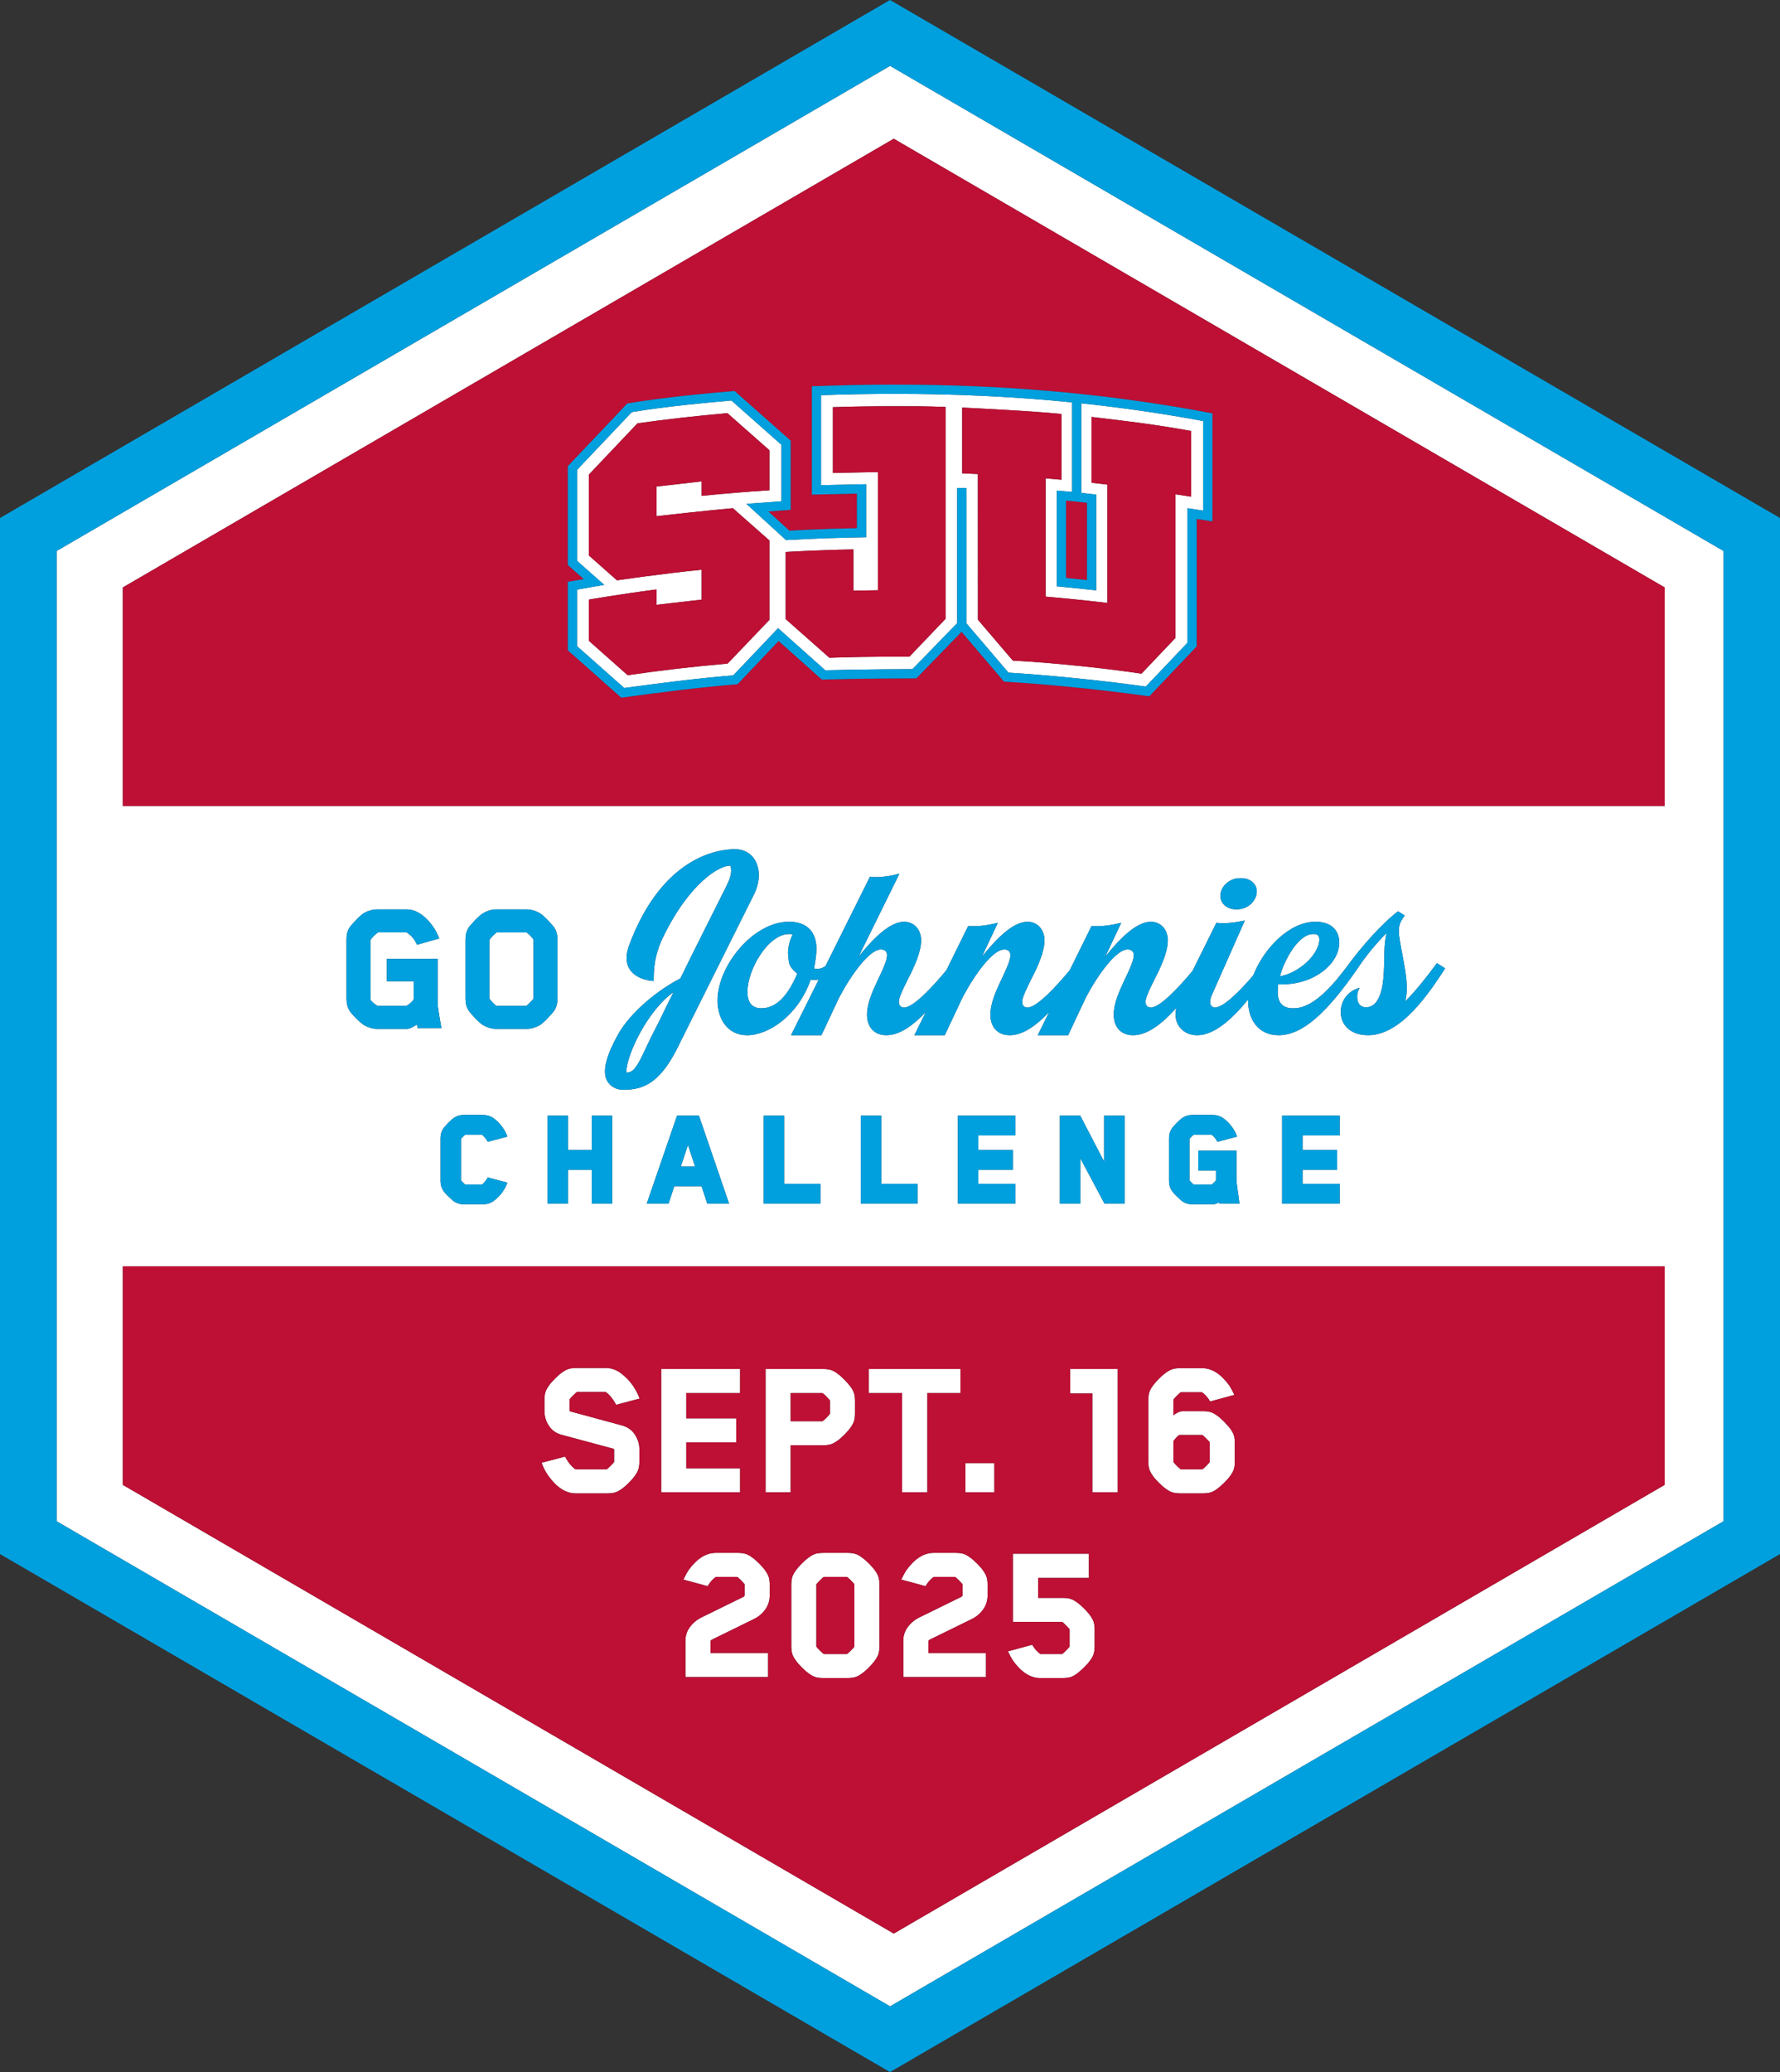 <?xml version="1.0" encoding="UTF-8"?> <svg xmlns="http://www.w3.org/2000/svg" id="b" data-name="Layer 2" width="712.707" height="829.332" viewBox="0 0 712.707 829.332"><rect x="0" y="0" width="712.707" height="829.332" fill="#333333" stroke="none"/><g id="c" data-name="Layer 1"><g><g><path d="M356.385,26.366L22.66,220.534v388.334l333.725,194.167,333.724-194.167V220.534L356.385,26.366ZM666.533,235.122v87.463H49.182v-87.463L357.857,55.529l308.676,179.593h0ZM547.012,403.158c3.094,0,6.582-2.694,7.081-14.368.304-5.287-.098-10.574,1.098-15.363-4.29,4.287-8.58,9.478-11.873,14.566l-.008-.004c-11.979,17.264-21.797,26.344-31.323,26.344-8.279,0-12.269-6.385-12.269-13.968,0-.103.006-.209.011-.311-6.005,7.318-13.267,14.281-20.364,14.281-4.89,0-8.684-3.295-8.684-8.383,0-.825.103-1.662.302-2.544-5.314,5.948-11.327,10.924-17.262,10.924-4.89,0-7.78-3.192-7.78-8.281,0-4.389,2.289-9.479,3.789-12.671,2.695-5.687,4.491-9.477,4.19-11.474-.098-1.298-1.196-1.896-2.395-1.896-5.885,0-15.265,15.765-17.56,20.952l-6.284,13.37h-12.171l4.58-9.291c-4.932,5.199-10.376,9.291-15.762,9.291-4.886,0-7.78-3.192-7.78-8.281,0-4.389,2.297-9.479,3.791-12.671,2.696-5.687,4.491-9.477,4.193-11.474-.101-1.298-1.199-1.896-2.395-1.896-5.885,0-15.268,15.765-17.563,20.952l-6.286,13.37h-12.171l4.583-9.289c-4.931,5.198-10.379,9.289-15.756,9.289-4.887,0-7.784-3.192-7.784-8.281,0-4.389,2.297-9.479,3.792-12.671,2.695-5.687,4.488-9.477,4.192-11.474-.103-1.298-1.196-1.896-2.397-1.896-5.888,0-15.263,15.765-17.56,20.952l-6.286,13.37h-12.169l11.095-22.266c-.571.082-1.121.114-1.62.114s-1.098,0-1.6-.1c-5.085,14.468-16.957,22.254-25.44,22.254-7.981,0-11.873-6.686-11.873-13.872,0-13.968,14.368-31.526,28.535-31.526h.7c6.782.198,10.376,4.29,10.376,10.875,0,2.094-.499,5.685-.998,7.78.301.1.697.201,1.397.201,1.137,0,2.213-.406,3.239-1.165l17.816-35.751c.697.099,1.595.199,2.495.199,2.891,0,6.484-.598,9.278-1.399l-16.361,33.228c5.885-7.286,12.469-13.968,18.254-13.968,3.694,0,6.788,2.79,6.788,7.482s-2.997,11.073-5.09,15.065c-2.495,5.088-4.09,8.283-3.791,9.878.1,1.295,1.001,1.897,2.093,1.897,3.705,0,11.457-8.339,16.932-14.96l8.712-17.667c3.493.298,7.485-.199,11.873-1.296l-6.387,13.569c5.891-7.286,12.475-13.968,18.26-13.968,3.694,0,6.785,2.79,6.785,7.482s-2.994,11.073-5.09,15.065c-2.492,5.088-4.09,8.283-3.791,9.878.103,1.295.998,1.897,2.096,1.897,3.708,0,11.466-8.345,16.935-14.966l8.709-17.662c3.493.298,7.482-.199,11.873-1.296l-6.387,13.569c5.891-7.286,12.472-13.968,18.26-13.968,3.691,0,6.785,2.79,6.785,7.482s-2.994,11.073-5.088,15.065c-2.498,5.088-4.092,8.283-3.791,9.878.1,1.295.995,1.897,2.094,1.897,3.649,0,11.234-8.098,16.692-14.669l9.548-19.255c2.693.397,6.189.198,11.374-.899l-13.172,29.731c-.697,1.599-.794,2.396-.697,3.195.098,1.298,1.101,1.897,1.898,1.897,3.476,0,10.083-6.7,15.358-12.86,4.273-10.9,14.499-21.463,24.852-21.463h.795c5.885.298,8.684,3.689,8.781,8.082v.298c0,8.18-9.676,16.662-22.949,16.662h-.697c-.298,0-.502,0-.797-.098-.101,1.094-.201,2.094-.201,2.991,0,3.889,1.397,6.387,5.486,6.683h.998c8.503,0,16.91-10.914,21.752-17.36,4.988-6.884,13.568-16.662,19.954-21.451l2.693,1.699c-1.199,1.494-2.394,3.289-2.394,6.081,0,4.692,3.195,15.468,3.195,22.951,0,1.695-.201,3.489-.599,5.286,3.889-3.889,7.978-8.88,12.67-15.264l3.292,2.095c-6.386,9.781-17.56,26.74-30.827,26.74-7.585,0-10.978-4.591-10.978-9.279,0-4.091,2.495-8.381,7.585-9.678-.7,1.098-1.001,2.294-1.001,3.49,0,2.294.895,4.292,3.593,4.292ZM535.364,460.288v7.917h-13.818v5.625h14.859v7.917h-23.049v-35.221h23.049v7.917h-14.859v5.845h13.818ZM476.29,472.477c.161.207.418.487.763.833.347.347.627.603.832.763.015.012.029.023.042.032h7.277c.013-.01.027-.02.042-.032.207-.16.487-.417.832-.763.347-.346.603-.626.763-.832.012-.015.023-.029.033-.042v-3.957h-7.073v-7.917h15.264v12.208l1.219,8.977h-8.031l-.113-.54c-.086.049-.174.097-.263.146-.816.444-1.593.668-2.308.668h-8.005c-.931,0-1.77-.123-2.496-.364-.74-.246-1.468-.658-2.165-1.225l-.046-.039c-.374-.337-.837-.771-1.375-1.291-.512-.494-.932-.905-1.249-1.22l-.043-.046c-.747-.83-1.291-1.647-1.618-2.431-.335-.804-.505-1.773-.505-2.88v-16.778c0-.972.124-1.824.368-2.534.246-.717.657-1.432,1.221-2.126.352-.429.799-.926,1.33-1.476.53-.549.96-.969,1.281-1.249.82-.738,1.633-1.279,2.416-1.606.804-.335,1.773-.505,2.881-.505h7.95c1.602,0,3.019.425,4.21,1.264,1.067.751,2.064,1.686,2.964,2.779.367.412.772.968,1.203,1.653.44.7.75,1.273.922,1.703l.511,1.28-7.839,2.055-.477-.749c-.449-.706-.903-1.266-1.348-1.667-.202-.182-.371-.317-.501-.402h-7.233c-.012.009-.026.02-.042.032-.205.159-.485.416-.832.763-.346.346-.603.626-.763.832-.011.014-.022.028-.031.04v16.6c.01.013.02.026.031.04ZM450.271,446.526v35.221h-8.033l-.024-.046-9.652-18.12v18.165h-8.191v-35.221h8.152l.024.046,9.534,18.341v-18.387h8.191ZM405.531,460.288v7.917h-13.817v5.625h14.859v7.917h-23.049v-35.221h23.049v7.917h-14.859v5.845h13.817ZM367.37,473.83v7.917h-22.72v-35.221h8.191v27.304h14.529ZM328.497,473.83v7.917h-22.72v-35.221h8.191v27.304h14.529ZM227.394,468.205v13.542h-8.191v-35.221h8.191v13.762h9.519v-13.762h8.191v35.221h-8.191v-13.542h-9.519ZM184.605,472.477c.161.207.418.487.763.833.347.347.627.603.832.763.015.012.029.023.042.032h6.726s.003-.002.005-.003c.133-.081.304-.215.509-.399.445-.399.899-.96,1.348-1.666l.476-.749,7.84,2.055-.512,1.28c-.174.436-.488,1.004-.931,1.689-.425.656-.82,1.209-1.177,1.645-.907,1.104-1.91,2.047-2.983,2.801-1.191.838-2.607,1.264-4.209,1.264h-7.458c-.93,0-1.77-.123-2.496-.364-.739-.246-1.468-.658-2.164-1.225l-.046-.039c-.374-.337-.837-.771-1.375-1.291-.513-.495-.934-.906-1.249-1.22l-.043-.046c-.747-.83-1.291-1.647-1.618-2.431-.335-.804-.505-1.773-.505-2.88v-16.778c0-.972.124-1.824.369-2.534.246-.717.657-1.433,1.221-2.126.352-.429.799-.926,1.33-1.476.53-.549.96-.969,1.28-1.249.82-.738,1.634-1.279,2.416-1.606.805-.335,1.773-.505,2.881-.505h7.458c1.602,0,3.018.425,4.209,1.264,1.065.749,2.063,1.684,2.966,2.78.37.416.775.972,1.202,1.653.44.7.75,1.273.922,1.703l.512,1.28-7.84,2.055-.476-.749c-.45-.707-.904-1.267-1.348-1.667-.204-.183-.373-.318-.501-.402h-6.739c-.013.01-.026.02-.042.032-.205.159-.485.416-.832.763-.346.346-.603.626-.763.832-.011.014-.022.028-.031.04v16.6c.01.013.02.026.031.04ZM151.214,402.618h11.46c1.178-.549,2.983-2.276,2.983-2.825v-7.064h-10.753v-8.948h20.329v17.66c0,.942.236,2.591.549,4.474l.942,5.573h-9.498l-.313-1.412c-.236.078-.785.471-1.021.627-.942.549-1.885,1.1-3.062,1.1h-11.852c-1.961,0-3.846-.707-5.18-1.491-1.649-1.02-4.632-4.003-5.73-5.574-.942-1.491-1.334-3.297-1.334-4.866v-23.861c0-1.727.314-3.454,1.334-4.945.942-1.256,4.003-4.63,5.73-5.651,1.334-.785,3.297-1.413,5.18-1.413h11.931c4.788,0,8.398,4.003,10.283,6.593,1.256,1.727,2.041,3.376,2.668,5.024l-8.869,2.512c-1.02-2.119-1.962-3.453-4.16-4.944h-11.459c-.706.471-2.198,1.727-3.061,3.061v23.783c0,.392,1.648,1.963,2.903,2.59ZM198.628,411.802c-1.963,0-3.847-.707-5.181-1.491-1.727-1.02-4.788-4.396-5.73-5.73-1.02-1.491-1.334-3.218-1.334-4.867v-23.626c0-1.726.314-3.453,1.334-4.944.942-1.256,4.003-4.632,5.73-5.652,1.334-.785,3.218-1.491,5.181-1.491h12.323c1.883,0,3.846.707,5.18,1.491,1.727,1.02,4.71,4.396,5.73,5.652,1.02,1.491,1.334,3.218,1.334,4.944v23.626c0,1.649-.314,3.376-1.334,4.867-1.021,1.334-4.003,4.71-5.73,5.73-1.334.785-3.296,1.491-5.18,1.491h-12.323ZM243.155,432.687c-2.339-3.992,0-10.841,4.198-18.443,5.018-9.084,16.113-18.066,25.058-22.61,4.968-10.275,14.661-29.325,15.72-31.541,2.662-5.556,5.6-9.782,4.321-13.605-3.97-.31-16.322,6.541-27.083,28.854-3.203,6.649-3.635,12.2-3.635,16.757v.535l-.535-.032c-.256-.015-6.328-.432-9.054-4.622-1.617-2.485-1.689-5.736-.226-9.669,13.303-35.651,35.805-38.419,42.384-38.419,3.41,0,6.217,1.5,7.903,4.225,2.252,3.644,2.144,8.943-.29,13.824-.625,1.252-29.41,58.928-29.41,58.928-7.544,16.155-14.245,19.319-22.951,19.319-2.688,0-5.079-1.245-6.401-3.5ZM271.09,446.526h8.756l.02.058,12.054,35.163h-8.724l-2.302-6.962h-10.907l-2.303,6.962h-8.727l12.133-35.221ZM488.741,357.462c.697-3.393,3.992-5.985,7.783-5.985h.599c3.989.097,6.685,2.892,5.985,6.385-.7,3.493-3.992,6.087-7.781,6.087h-.599c-3.989-.099-6.685-2.995-5.988-6.487ZM49.182,506.845h617.351v87.463l-308.676,179.593L49.182,594.308v-87.463Z" fill="#fff"></path><path d="M528.254,376.118c0-1.494-.499-2.293-2.394-2.293-6.387,0-12.074,11.573-13.367,16.958,2.392-.496,4.486-1.292,6.283-2.392,6.287-3.591,9.478-8.982,9.478-12.273Z" fill="#fff"></path><path d="M213.619,399.713v-23.626c-.549-.941-2.041-2.432-2.825-2.903h-11.93c-.628.471-1.963,1.648-2.905,2.983v23.546c.864,1.178,2.198,2.512,2.825,2.905h11.931c.627-.471,2.041-1.805,2.903-2.905Z" fill="#fff"></path><polygon points="275.46 458.261 272.603 466.868 278.284 466.868 275.46 458.261" fill="#fff"></polygon><path d="M256.453,423.957c.912-1.702,4.246-9.027,5.355-11.048,1.963-3.574,5.288-10.86,7.876-15.801-9.986,6.852-18.923,24.875-18.923,32.197,2.319,0,3.543-1.355,5.692-5.348Z" fill="#fff"></path><path d="M315.831,384.699c-.198-1.695-.298-2.691-.298-3.192,0-2.495.599-4.986,1.896-7.58-.399,0-.998-.102-1.397-.102-8.58,0-16.762,14.365-16.762,23.145,0,3.892,1.497,6.586,5.587,6.586,6.685,0,11.176-6.286,14.371-13.867-2.096-1.696-3.295-3.292-3.395-4.99Z" fill="#fff"></path><path d="M229.431,558.55c.932-.932,1.482-1.399,1.646-1.399h11.439c1.426.934,2.825,2.634,4.197,5.102l9.382-2.469c-.658-1.864-1.592-3.648-2.798-5.349-1.263-1.811-2.826-3.415-4.691-4.814-1.866-1.399-3.923-2.099-6.172-2.099h-11.521c-1.208,0-2.222.111-3.045.329-.823.22-1.729.687-2.716,1.399-.823.549-1.784,1.372-2.881,2.469s-1.948,2.085-2.551,2.962c-.714.988-1.181,1.893-1.399,2.716-.22.823-.329,1.838-.329,3.045v4.279c0,2.14.589,4.115,1.769,5.925,1.179,1.81,2.866,3.018,5.061,3.621l20.821,5.596c.165.055.247.22.247.494v4.691c0,.165-.467.714-1.399,1.646-.934.934-1.482,1.399-1.646,1.399h-12.427c-1.428-.932-2.826-2.634-4.197-5.102l-9.382,2.469c.712,1.975,1.646,3.759,2.798,5.349,3.346,4.609,6.967,6.913,10.864,6.913h12.591c1.206,0,2.222-.11,3.045-.329.823-.218,1.728-.685,2.716-1.399.823-.548,1.782-1.371,2.881-2.469,1.097-1.097,1.947-2.085,2.551-2.963.712-.988,1.179-1.893,1.399-2.716.218-.823.329-1.837.329-3.045v-4.691c0-2.14-.604-4.115-1.81-5.925-1.207-1.81-2.881-3.017-5.02-3.621l-20.903-5.678c-.165-.109-.247-.274-.247-.494v-4.197c0-.164.465-.712,1.399-1.646Z" fill="#fff"></path><polygon points="296.338 587.684 274.776 587.684 274.776 577.314 294.774 577.314 294.774 567.686 274.776 567.686 274.776 557.563 296.338 557.563 296.338 547.934 264.735 547.934 264.735 597.312 296.338 597.312 296.338 587.684" fill="#fff"></polygon><path d="M332.465,578.137c.823-.218,1.728-.685,2.716-1.399.823-.548,1.782-1.371,2.881-2.469,1.097-1.097,1.947-2.085,2.551-2.963.712-.988,1.179-1.893,1.399-2.716.218-.823.329-1.837.329-3.045v-4.691c0-1.206-.111-2.222-.329-3.045-.22-.823-.687-1.728-1.399-2.716-.604-.823-1.44-1.782-2.51-2.881-1.07-1.097-2.045-1.947-2.921-2.551-.988-.712-1.893-1.179-2.716-1.399-.823-.218-1.839-.329-3.045-.329h-22.878v49.378h10.04v-18.846h12.838c1.206,0,2.222-.109,3.045-.329ZM316.582,568.838v-11.275h12.674c.164,0,.712.467,1.646,1.399.932.934,1.399,1.482,1.399,1.646v5.185c0,.164-.467.714-1.399,1.646-.934.934-1.482,1.399-1.646,1.399h-12.674Z" fill="#fff"></path><polygon points="361.187 597.312 371.309 597.312 371.309 557.563 384.559 557.563 384.559 547.934 347.855 547.934 347.855 557.563 361.187 557.563 361.187 597.312" fill="#fff"></polygon><rect x="386.535" y="585.626" width="11.604" height="11.686" fill="#fff"></rect><polygon points="437.393 597.312 447.515 597.312 447.515 547.934 428.504 547.934 428.504 557.728 437.393 557.728 437.393 597.312" fill="#fff"></polygon><path d="M461.505,590.564c.548.823,1.371,1.784,2.469,2.88,1.097,1.098,2.085,1.948,2.963,2.551.988.714,1.893,1.181,2.716,1.399.823.219,1.838.329,3.045.329h8.806c1.206,0,2.222-.11,3.045-.329.823-.218,1.728-.685,2.716-1.399.823-.603,1.782-1.44,2.88-2.51,1.097-1.07,1.947-2.043,2.551-2.921.712-.988,1.179-1.893,1.399-2.716.218-.823.329-1.837.329-3.045v-7.077c0-1.206-.111-2.222-.329-3.045-.22-.823-.687-1.728-1.399-2.716-.604-.823-1.44-1.783-2.51-2.881-1.07-1.097-2.045-1.947-2.921-2.551-.988-.712-1.893-1.179-2.716-1.399-.823-.218-1.839-.329-3.045-.329h-7.983c-.988,0-2.222.549-3.703,1.646v-6.172c0-.164.465-.712,1.399-1.646.933-.932,1.481-1.399,1.646-1.399h8.394c1.206.823,2.305,2.057,3.292,3.703l9.711-2.634c-.823-1.7-1.51-2.963-2.058-3.785-3.347-4.609-6.968-6.913-10.863-6.913h-8.642c-1.207,0-2.222.111-3.045.329-.823.22-1.728.687-2.716,1.399-.823.549-1.784,1.372-2.88,2.469-1.098,1.098-1.948,2.085-2.551,2.963-.714.988-1.181,1.893-1.399,2.716-.22.823-.33,1.839-.33,3.045v24.277c0,1.208.11,2.222.33,3.045.218.823.685,1.729,1.399,2.716ZM469.817,576.82c.383-.548.836-1.097,1.358-1.646.521-.548.891-.823,1.111-.823h9.053c.164,0,.712.467,1.646,1.399.933.934,1.399,1.481,1.399,1.646v7.654c0,.165-.467.714-1.399,1.646-.934.934-1.481,1.399-1.646,1.399h-8.477c-.165,0-.713-.465-1.646-1.399-.934-.932-1.399-1.481-1.399-1.646v-8.23Z" fill="#fff"></path><path d="M306.46,628.684c-.549-.823-1.372-1.782-2.469-2.881-1.098-1.097-2.086-1.947-2.962-2.551-.988-.712-1.893-1.179-2.716-1.399-.823-.218-1.839-.329-3.045-.329h-8.641c-3.95,0-7.6,2.304-10.945,6.913-.549.823-1.235,2.086-2.057,3.785l9.711,2.634c.988-1.646,2.085-2.88,3.292-3.703h8.477c.164,0,.712.467,1.646,1.399.933.934,1.399,1.482,1.399,1.646v4.115c0,.385-.165.658-.494.823l-16.788,8.23c-1.866.934-3.403,2.209-4.609,3.827-1.208,1.619-1.811,3.444-1.811,5.473v14.567h33.083v-9.629h-23.043v-4.691c0-.219.109-.383.33-.494.218-.109.356-.192.411-.247l16.624-8.148c1.81-.877,3.319-2.14,4.526-3.785,1.206-1.646,1.811-3.539,1.811-5.678v-4.115c0-1.206-.111-2.222-.329-3.045-.22-.823-.687-1.728-1.399-2.716Z" fill="#fff"></path><path d="M350.407,628.684c-.549-.823-1.372-1.782-2.469-2.881-1.098-1.097-2.086-1.947-2.963-2.551-.988-.712-1.893-1.179-2.716-1.399-.823-.218-1.839-.329-3.045-.329h-9.464c-1.207,0-2.222.111-3.045.329-.823.22-1.728.687-2.716,1.399-.823.549-1.784,1.372-2.88,2.469-1.098,1.098-1.948,2.085-2.551,2.963-.714.988-1.181,1.893-1.399,2.716-.22.823-.329,1.839-.329,3.045v24.277c0,1.208.109,2.222.329,3.045.218.823.685,1.729,1.399,2.716.548.823,1.371,1.784,2.469,2.88,1.097,1.098,2.084,1.948,2.962,2.551.988.714,1.893,1.181,2.716,1.399.823.219,1.838.329,3.045.329h9.464c1.206,0,2.222-.11,3.045-.329.823-.218,1.728-.685,2.716-1.399.823-.548,1.782-1.371,2.88-2.469s1.947-2.085,2.552-2.963c.712-.988,1.179-1.893,1.399-2.716.219-.823.33-1.837.33-3.045v-24.277c0-1.206-.111-2.222-.33-3.045-.22-.823-.687-1.728-1.399-2.716ZM342.095,658.969c0,.165-.467.714-1.399,1.646-.934.934-1.481,1.399-1.646,1.399h-9.135c-.164,0-.713-.465-1.646-1.399-.934-.932-1.399-1.481-1.399-1.646v-24.771c0-.164.466-.712,1.399-1.646s1.481-1.399,1.646-1.399h9.135c.165,0,.712.467,1.646,1.399.933.934,1.399,1.482,1.399,1.646v24.771Z" fill="#fff"></path><path d="M373.86,621.524c-3.95,0-7.6,2.304-10.945,6.913-.549.823-1.234,2.086-2.057,3.785l9.711,2.634c.988-1.646,2.085-2.88,3.292-3.703h8.477c.165,0,.712.467,1.646,1.399.932.934,1.399,1.482,1.399,1.646v4.115c0,.385-.165.658-.494.823l-16.789,8.23c-1.866.934-3.402,2.209-4.609,3.827-1.207,1.619-1.81,3.444-1.81,5.473v14.567h33.083v-9.629h-23.043v-4.691c0-.219.109-.383.329-.494.218-.109.356-.192.411-.247l16.624-8.148c1.81-.877,3.318-2.14,4.526-3.785,1.206-1.646,1.811-3.539,1.811-5.678v-4.115c0-1.206-.111-2.222-.33-3.045-.22-.823-.687-1.728-1.399-2.716-.549-.823-1.372-1.782-2.469-2.881-1.098-1.097-2.086-1.947-2.963-2.551-.988-.712-1.893-1.179-2.716-1.399-.823-.218-1.839-.329-3.045-.329h-8.642Z" fill="#fff"></path><path d="M426.859,660.615c-.934.934-1.482,1.399-1.646,1.399h-8.641c-1.208-.823-2.305-2.057-3.292-3.703l-9.711,2.634c.823,1.701,1.508,2.963,2.058,3.785,3.346,4.609,6.967,6.913,10.863,6.913h8.888c1.206,0,2.222-.11,3.045-.329.823-.218,1.729-.685,2.716-1.399.823-.603,1.783-1.44,2.881-2.51,1.097-1.07,1.947-2.043,2.551-2.921.713-.988,1.18-1.893,1.399-2.716.218-.823.329-1.837.329-3.045v-6.255c0-1.206-.111-2.222-.329-3.045-.22-.823-.687-1.728-1.399-2.716-.549-.823-1.372-1.782-2.469-2.881-1.098-1.097-2.085-1.947-2.963-2.551-.987-.712-1.893-1.179-2.716-1.399-.823-.218-1.838-.329-3.045-.329h-9.711v-7.983h20.327v-9.711h-30.45v27.323h19.669c.165,0,.713.467,1.646,1.399.932.934,1.399,1.481,1.399,1.646v6.748c0,.165-.467.714-1.399,1.646Z" fill="#fff"></path><path d="M328.749,194.198c4.173-.095,14.005-.315,16.17-.351l1.871-.032v21.21l-5.126.097c-13.321.247-26.026.999-26.153,1.007l-.778.046-15.864-14.505,4.272-.304c1.234-.088,6.878-.513,9.759-.728v-22.603l-20.025-17.726c-10.594.894-25.877,2.328-39.88,4.612l-21.954,23.136v36.411l10.881,9.619-10.884,1.897v22.639l18.902,16.752c15.051-2.022,28.186-3.77,43.657-5.056l17.943-18.878,18.895,16.838c3.392-.084,18.138-.429,34.92-.454l17.898-18.417v-54.061h3.678v54.128l16.855,19.756c12.277.736,33.61,2.605,55.009,5.564l16.667-17.542v-53.842l6.295.974v-35.859l-3.916-.725c-14.784-2.652-29.715-4.771-44.913-6.378v35.849l5.98.691v38.307l-3.785-.4c-2.569-.272-5.577-.582-8.87-.898l-3.095-.299v-38.312l6.09.538v-35.853c-22.865-2.286-46.358-3.419-70.928-3.419-9.634,0-19.573.178-29.571.531v36.04ZM308.061,248.108l-16.728,17.492c-13.747,1.191-27.11,2.752-40.006,4.65l-15.558-13.78v-16.478s11.891-2.1,27.11-4.067v6.139l18.072-2.069v-11.969c-15.911,1.591-33.915,4.243-33.915,4.243l-11.267-9.957v-32.346l19.476-20.526c11.654-1.642,23.676-3.008,36.009-4.076l16.806,14.83v16.037l-.236.019c-9.045.577-17.941,1.308-26.667,2.192l-.207.018v-5.801c-2.677.345-18.072,2.078-18.072,2.078v11.851c20.823-2.352,30.556-3.187,30.556-3.187l14.626,12.908v31.796ZM385.259,163.126c20.747,1.041,29.642,1.645,39.757,2.555v26.331l-6.354-.56v47.339c13.689,1.185,24.742,2.532,24.742,2.532v-47.368l-6.377-.737v-26.335c12.568,1.454,25.727,2.998,39.891,5.622v26.296l-6.295-.97v57.508l-13.57,14.285c-14.337-2.161-36.198-4.443-51.516-5.224l-13.971-16.354-.034-58.318-6.272-.276v-26.328ZM333.478,162.971c7.982-.25,16.052-.382,24.203-.382,9.178,0,11.915-.016,20.949.299v84.762l-14.51,15.182c-1.886-.013-4.542,0-6.438,0-8.702,0-17.097.148-25.601.431l-17.496-15.473v-26.857s11.794-.742,27.111-1.027v16.512l9.826-.165v-47.282s-4.96.019-18.044.328v-26.327Z" fill="#fff"></path></g><g><path d="M472.862,588.095h8.477c.164,0,.712-.465,1.646-1.399.933-.932,1.399-1.481,1.399-1.646v-7.654c0-.165-.467-.712-1.399-1.646-.934-.932-1.481-1.399-1.646-1.399h-9.053c-.22,0-.59.275-1.111.823-.522.549-.974,1.098-1.358,1.646v8.23c0,.165.465.714,1.399,1.646.933.934,1.481,1.399,1.646,1.399Z" fill="#be0f34"></path><path d="M435.228,201.243l-4.449-.515-3.943-.347v30.95c3.095.3,5.936.591,8.391.85v-30.937Z" fill="#be0f34"></path><path d="M339.049,631.153h-9.135c-.164,0-.713.467-1.646,1.399s-1.399,1.482-1.399,1.646v24.771c0,.165.466.714,1.399,1.646.932.934,1.481,1.399,1.646,1.399h9.135c.165,0,.712-.465,1.646-1.399.933-.932,1.399-1.481,1.399-1.646v-24.771c0-.164-.467-.712-1.399-1.646-.934-.932-1.481-1.399-1.646-1.399Z" fill="#be0f34"></path><path d="M357.857,55.529L49.182,235.122v87.463h617.351v-87.463L357.857,55.529ZM485.435,208.677l-6.295-.973v51.017l-18.982,19.978-.937-.131c-22.066-3.084-44.191-5.003-56.434-5.711l-.785-.045-17.002-19.928-18.09,18.616h-.776c-19.333.019-36.165.47-36.333.475l-.729.019-17.321-15.436-16.455,17.311-.7.057c-15.969,1.307-29.423,3.114-45.002,5.206l-.834.111-21.403-18.965v-27.389l6.394-1.114-6.39-5.648v-39.538l23.813-25.1.611-.1c14.644-2.422,30.736-3.907,41.565-4.814l.785-.065,22.443,19.867v27.672l-1.701.129s-3.915.295-7.218.543l8.409,7.689c2.974-.167,14.022-.755,25.525-.969l1.515-.028v-13.852c-4.945.102-16.158.356-16.158.356l-1.882.042v-43.35l1.771-.066c10.64-.396,21.231-.598,31.48-.598,42.487,0,81.798,3.348,120.181,10.233l6.935,1.284v43.213Z" fill="#be0f34"></path><path d="M49.182,594.308l308.676,179.593,308.676-179.593v-87.463H49.182v87.463ZM459.776,560.526c0-1.206.11-2.222.33-3.045.218-.823.685-1.728,1.399-2.716.603-.877,1.453-1.865,2.551-2.963,1.097-1.097,2.057-1.92,2.88-2.469.988-.712,1.893-1.179,2.716-1.399.823-.218,1.838-.329,3.045-.329h8.642c3.895,0,7.516,2.304,10.863,6.913.548.823,1.235,2.086,2.058,3.785l-9.711,2.634c-.987-1.646-2.085-2.88-3.292-3.703h-8.394c-.165,0-.713.467-1.646,1.399-.934.934-1.399,1.482-1.399,1.646v6.172c1.482-1.097,2.716-1.646,3.703-1.646h7.983c1.206,0,2.222.111,3.045.329.823.22,1.728.687,2.716,1.399.877.604,1.851,1.454,2.921,2.551,1.07,1.098,1.906,2.057,2.51,2.881.712.988,1.179,1.893,1.399,2.716.218.823.329,1.839.329,3.045v7.077c0,1.208-.111,2.222-.329,3.045-.22.823-.687,1.729-1.399,2.716-.604.878-1.454,1.852-2.551,2.921-1.098,1.07-2.057,1.907-2.88,2.51-.988.714-1.893,1.181-2.716,1.399-.823.219-1.839.329-3.045.329h-8.806c-1.207,0-2.222-.11-3.045-.329-.823-.218-1.728-.685-2.716-1.399-.878-.603-1.866-1.453-2.963-2.551-1.098-1.097-1.921-2.057-2.469-2.88-.714-.988-1.181-1.893-1.399-2.716-.22-.823-.33-1.837-.33-3.045v-24.277ZM428.504,547.934h19.011v49.378h-10.122v-39.585h-8.889v-9.794ZM426.859,650.575c-.934-.932-1.482-1.399-1.646-1.399h-19.669v-27.323h30.45v9.711h-20.327v7.983h9.711c1.206,0,2.222.111,3.045.329.823.22,1.729.687,2.716,1.399.877.604,1.864,1.454,2.963,2.551,1.097,1.098,1.92,2.058,2.469,2.881.713.988,1.18,1.893,1.399,2.716.218.823.329,1.839.329,3.045v6.255c0,1.208-.111,2.222-.329,3.045-.22.823-.687,1.729-1.399,2.716-.604.878-1.454,1.852-2.551,2.921-1.098,1.07-2.057,1.907-2.881,2.51-.987.714-1.893,1.181-2.716,1.399-.823.219-1.838.329-3.045.329h-8.888c-3.896,0-7.517-2.304-10.863-6.913-.549-.823-1.235-2.084-2.058-3.785l9.711-2.634c.987,1.646,2.084,2.881,3.292,3.703h8.641c.165,0,.713-.465,1.646-1.399.932-.932,1.399-1.481,1.399-1.646v-6.748c0-.165-.467-.712-1.399-1.646ZM386.535,585.626h11.604v11.686h-11.604v-11.686ZM388.262,623.252c.877.604,1.864,1.454,2.963,2.551,1.097,1.098,1.92,2.057,2.469,2.881.712.988,1.179,1.893,1.399,2.716.219.823.33,1.839.33,3.045v4.115c0,2.14-.605,4.032-1.811,5.678-1.208,1.646-2.716,2.909-4.526,3.785l-16.624,8.148c-.055.055-.193.138-.411.247-.22.111-.329.275-.329.494v4.691h23.043v9.629h-33.083v-14.567c0-2.029.603-3.854,1.81-5.473,1.206-1.618,2.743-2.893,4.609-3.827l16.789-8.23c.329-.164.494-.438.494-.823v-4.115c0-.164-.467-.712-1.399-1.646-.934-.932-1.481-1.399-1.646-1.399h-8.477c-1.207.823-2.304,2.057-3.292,3.703l-9.711-2.634c.823-1.7,1.508-2.963,2.057-3.785,3.346-4.609,6.995-6.913,10.945-6.913h8.642c1.206,0,2.222.111,3.045.329.823.22,1.728.687,2.716,1.399ZM347.855,547.934h36.704v9.629h-13.25v39.749h-10.122v-39.749h-13.332v-9.629ZM347.938,625.804c1.097,1.098,1.92,2.057,2.469,2.881.712.988,1.179,1.893,1.399,2.716.219.823.33,1.839.33,3.045v24.277c0,1.208-.111,2.222-.33,3.045-.22.823-.687,1.729-1.399,2.716-.605.878-1.455,1.866-2.552,2.963s-2.057,1.921-2.88,2.469c-.988.714-1.893,1.181-2.716,1.399-.823.219-1.839.329-3.045.329h-9.464c-1.207,0-2.222-.11-3.045-.329-.823-.218-1.728-.685-2.716-1.399-.878-.603-1.865-1.453-2.962-2.551-1.098-1.097-1.922-2.057-2.469-2.88-.714-.988-1.181-1.893-1.399-2.716-.22-.823-.329-1.837-.329-3.045v-24.277c0-1.206.109-2.222.329-3.045.218-.823.685-1.728,1.399-2.716.603-.877,1.453-1.865,2.551-2.963,1.097-1.097,2.057-1.92,2.88-2.469.988-.712,1.893-1.179,2.716-1.399.823-.218,1.838-.329,3.045-.329h9.464c1.206,0,2.222.111,3.045.329.823.22,1.728.687,2.716,1.399.877.604,1.865,1.454,2.963,2.551ZM306.542,547.934h22.878c1.206,0,2.222.111,3.045.329.823.22,1.728.687,2.716,1.399.877.604,1.852,1.454,2.921,2.551,1.07,1.098,1.906,2.057,2.51,2.881.712.988,1.179,1.893,1.399,2.716.218.823.329,1.839.329,3.045v4.691c0,1.208-.111,2.222-.329,3.045-.22.823-.687,1.729-1.399,2.716-.604.878-1.454,1.866-2.551,2.963-1.098,1.098-2.058,1.921-2.881,2.469-.988.714-1.893,1.181-2.716,1.399-.823.22-1.839.329-3.045.329h-12.838v18.846h-10.04v-49.378ZM301.029,623.252c.876.604,1.864,1.454,2.962,2.551,1.097,1.098,1.92,2.057,2.469,2.881.712.988,1.179,1.893,1.399,2.716.218.823.329,1.839.329,3.045v4.115c0,2.14-.604,4.032-1.811,5.678-1.207,1.646-2.716,2.909-4.526,3.785l-16.624,8.148c-.055.055-.193.138-.411.247-.22.111-.33.275-.33.494v4.691h23.043v9.629h-33.083v-14.567c0-2.029.603-3.854,1.811-5.473,1.206-1.618,2.743-2.893,4.609-3.827l16.788-8.23c.329-.164.494-.438.494-.823v-4.115c0-.164-.467-.712-1.399-1.646-.934-.932-1.481-1.399-1.646-1.399h-8.477c-1.207.823-2.304,2.057-3.292,3.703l-9.711-2.634c.823-1.7,1.508-2.963,2.057-3.785,3.346-4.609,6.995-6.913,10.945-6.913h8.641c1.206,0,2.222.111,3.045.329.823.22,1.728.687,2.716,1.399ZM264.735,547.934h31.602v9.629h-21.562v10.123h19.998v9.629h-19.998v10.369h21.562v9.629h-31.602v-49.378ZM245.644,579.865l-20.821-5.596c-2.195-.603-3.882-1.811-5.061-3.621-1.181-1.811-1.769-3.786-1.769-5.925v-4.279c0-1.206.109-2.222.329-3.045.219-.823.686-1.729,1.399-2.716.603-.877,1.453-1.864,2.551-2.962s2.058-1.92,2.881-2.469c.988-.712,1.893-1.179,2.716-1.399.823-.218,1.837-.329,3.045-.329h11.521c2.249,0,4.306.7,6.172,2.099,1.864,1.399,3.428,3.004,4.691,4.814,1.206,1.701,2.14,3.485,2.798,5.349l-9.382,2.469c-1.372-2.469-2.771-4.169-4.197-5.102h-11.439c-.164,0-.714.467-1.646,1.399s-1.399,1.482-1.399,1.646v4.197c0,.22.082.385.247.494l20.903,5.678c2.14.604,3.813,1.811,5.02,3.621,1.206,1.811,1.81,3.786,1.81,5.925v4.691c0,1.208-.111,2.222-.329,3.045-.22.823-.687,1.729-1.399,2.716-.604.878-1.454,1.866-2.551,2.963-1.098,1.098-2.058,1.921-2.881,2.469-.988.714-1.893,1.181-2.716,1.399-.823.219-1.839.329-3.045.329h-12.591c-3.897,0-7.517-2.304-10.864-6.913-1.152-1.591-2.085-3.374-2.798-5.349l9.382-2.469c1.371,2.469,2.77,4.17,4.197,5.102h12.427c.165,0,.713-.465,1.646-1.399.932-.932,1.399-1.481,1.399-1.646v-4.691c0-.274-.082-.439-.247-.494Z" fill="#be0f34"></path><path d="M330.902,567.439c.932-.932,1.399-1.482,1.399-1.646v-5.185c0-.164-.467-.712-1.399-1.646-.934-.932-1.482-1.399-1.646-1.399h-12.674v11.275h12.674c.164,0,.712-.465,1.646-1.399Z" fill="#be0f34"></path><path d="M357.681,162.589c-8.151,0-16.221.132-24.203.382v26.327c13.084-.309,18.044-.328,18.044-.328v47.282l-9.826.165v-16.512c-15.316.285-27.111,1.027-27.111,1.027v26.857l17.496,15.473c8.504-.283,16.899-.431,25.601-.431,1.896,0,4.552-.013,6.438,0l14.51-15.182v-84.762c-9.034-.315-11.77-.299-20.949-.299Z" fill="#be0f34"></path><path d="M262.879,206.591v-11.851s15.394-1.733,18.072-2.078v5.801l.207-.018c8.726-.884,17.623-1.615,26.667-2.192l.236-.019v-16.037l-16.806-14.83c-12.333,1.068-24.355,2.433-36.009,4.076l-19.476,20.526v32.346l11.267,9.957s18.003-2.653,33.915-4.243v11.969l-18.072,2.069v-6.139c-15.218,1.967-27.11,4.067-27.11,4.067v16.478l15.558,13.78c12.896-1.898,26.259-3.459,40.006-4.65l16.728-17.492v-31.796l-14.626-12.908s-9.733.835-30.556,3.187Z" fill="#be0f34"></path><path d="M437.026,193.219l6.377.737v47.368s-11.052-1.347-24.742-2.532v-47.339l6.354.56v-26.331c-10.115-.911-19.01-1.515-39.757-2.555v26.328l6.272.276.034,58.318,13.971,16.354c15.318.78,37.179,3.063,51.516,5.224l13.57-14.285v-57.508l6.295.97v-26.296c-14.164-2.625-27.323-4.168-39.891-5.622v26.335Z" fill="#be0f34"></path></g><g><path d="M356.354,0L0,207.333v414.666l356.354,207.333,356.354-207.333V207.333L356.354,0ZM690.109,608.868l-333.724,194.167L22.66,608.868V220.534L356.385,26.366l333.724,194.167v388.334Z" fill="#00a0df"></path><path d="M184.605,455.796c.161-.207.418-.487.763-.832.347-.347.627-.604.832-.763.015-.012.029-.023.042-.032h6.739c.128.084.297.219.501.402.445.399.899.96,1.348,1.667l.476.749,7.84-2.055-.512-1.28c-.172-.43-.483-1.003-.922-1.703-.428-.681-.832-1.237-1.202-1.653-.903-1.096-1.901-2.031-2.966-2.78-1.191-.839-2.607-1.264-4.209-1.264h-7.458c-1.107,0-2.076.17-2.881.505-.783.327-1.596.867-2.416,1.606-.32.28-.751.701-1.28,1.249-.531.55-.978,1.046-1.33,1.476-.564.694-.974,1.409-1.221,2.126-.245.71-.369,1.563-.369,2.534v16.778c0,1.107.17,2.076.505,2.88.327.783.871,1.601,1.618,2.431l.043.046c.316.315.736.725,1.249,1.22.538.52,1.001.955,1.375,1.291l.046.039c.697.566,1.425.978,2.164,1.225.726.242,1.565.364,2.496.364h7.458c1.602,0,3.018-.425,4.209-1.264,1.073-.755,2.076-1.697,2.983-2.801.356-.436.752-.989,1.177-1.645.443-.685.756-1.254.931-1.689l.512-1.28-7.84-2.055-.476.749c-.45.706-.904,1.267-1.348,1.666-.204.183-.375.318-.509.399-.002,0-.004.002-.005.003h-6.726c-.013-.009-.027-.02-.042-.032-.206-.16-.486-.417-.832-.763-.346-.346-.603-.626-.763-.833-.011-.014-.022-.028-.031-.04v-16.6c.01-.013.02-.026.031-.04Z" fill="#00a0df"></path><polygon points="236.913 460.288 227.394 460.288 227.394 446.526 219.203 446.526 219.203 481.747 227.394 481.747 227.394 468.205 236.913 468.205 236.913 481.747 245.104 481.747 245.104 446.526 236.913 446.526 236.913 460.288" fill="#00a0df"></polygon><path d="M279.846,446.526h-8.756l-12.133,35.221h8.727l2.303-6.962h10.907l2.302,6.962h8.724l-12.054-35.163-.02-.058ZM275.46,458.261l2.823,8.607h-5.681l2.857-8.607Z" fill="#00a0df"></path><polygon points="313.968 446.526 305.777 446.526 305.777 481.747 328.497 481.747 328.497 473.83 313.968 473.83 313.968 446.526" fill="#00a0df"></polygon><polygon points="352.841 446.526 344.65 446.526 344.65 481.747 367.37 481.747 367.37 473.83 352.841 473.83 352.841 446.526" fill="#00a0df"></polygon><polygon points="383.523 481.747 406.573 481.747 406.573 473.83 391.714 473.83 391.714 468.205 405.531 468.205 405.531 460.288 391.714 460.288 391.714 454.443 406.573 454.443 406.573 446.526 383.523 446.526 383.523 481.747" fill="#00a0df"></polygon><polygon points="442.08 464.913 432.546 446.573 432.521 446.526 424.37 446.526 424.37 481.747 432.561 481.747 432.561 463.582 442.213 481.701 442.237 481.747 450.271 481.747 450.271 446.526 442.08 446.526 442.08 464.913" fill="#00a0df"></polygon><path d="M495.065,460.562h-15.264v7.917h7.073v3.957c-.01.013-.021.027-.033.042-.16.206-.416.486-.763.832-.346.347-.626.603-.832.763-.015.012-.029.022-.042.032h-7.277c-.013-.009-.026-.02-.042-.032-.206-.16-.486-.417-.832-.763-.346-.346-.603-.626-.763-.833-.011-.014-.022-.028-.031-.04v-16.6c.01-.013.02-.026.031-.04.161-.207.418-.487.763-.832.347-.347.628-.604.832-.763.015-.012.029-.023.042-.032h7.233c.13.085.298.22.501.402.445.4.899.961,1.348,1.667l.477.749,7.839-2.055-.511-1.28c-.172-.43-.483-1.003-.922-1.703-.431-.685-.836-1.241-1.203-1.653-.901-1.093-1.898-2.028-2.964-2.779-1.192-.839-2.608-1.264-4.21-1.264h-7.95c-1.107,0-2.076.17-2.881.505-.783.327-1.596.867-2.416,1.606-.32.28-.751.7-1.281,1.249-.531.55-.978,1.046-1.33,1.476-.564.694-.974,1.409-1.221,2.126-.244.71-.368,1.563-.368,2.534v16.778c0,1.107.17,2.077.505,2.88.327.783.871,1.601,1.618,2.431l.043.046c.317.316.737.726,1.249,1.22.538.52,1.001.955,1.375,1.291l.046.039c.697.566,1.425.978,2.165,1.225.725.242,1.565.364,2.496.364h8.005c.716,0,1.492-.225,2.308-.668.089-.048.177-.097.263-.146l.113.54h8.031l-1.219-8.977v-12.208Z" fill="#00a0df"></path><polygon points="513.356 481.747 536.405 481.747 536.405 473.83 521.547 473.83 521.547 468.205 535.364 468.205 535.364 460.288 521.547 460.288 521.547 454.443 536.405 454.443 536.405 446.526 513.356 446.526 513.356 481.747" fill="#00a0df"></polygon><path d="M175.782,405.914c-.313-1.883-.549-3.532-.549-4.474v-17.66h-20.329v8.948h10.753v7.064c0,.549-1.805,2.276-2.983,2.825h-11.46c-1.256-.627-2.903-2.198-2.903-2.59v-23.783c.863-1.334,2.354-2.59,3.061-3.061h11.459c2.198,1.491,3.14,2.825,4.16,4.944l8.869-2.512c-.627-1.648-1.412-3.297-2.668-5.024-1.885-2.59-5.495-6.593-10.283-6.593h-11.931c-1.883,0-3.846.629-5.18,1.413-1.727,1.02-4.788,4.395-5.73,5.651-1.021,1.491-1.334,3.219-1.334,4.945v23.861c0,1.569.392,3.375,1.334,4.866,1.098,1.571,4.081,4.554,5.73,5.574,1.334.785,3.219,1.491,5.18,1.491h11.852c1.177,0,2.12-.551,3.062-1.1.236-.156.785-.549,1.021-.627l.313,1.412h9.498l-.942-5.573Z" fill="#00a0df"></path><path d="M223.195,399.713v-23.626c0-1.726-.314-3.453-1.334-4.944-1.021-1.256-4.003-4.632-5.73-5.652-1.334-.785-3.296-1.491-5.18-1.491h-12.323c-1.963,0-3.847.707-5.181,1.491-1.727,1.02-4.788,4.396-5.73,5.652-1.02,1.491-1.334,3.218-1.334,4.944v23.626c0,1.649.314,3.376,1.334,4.867.942,1.334,4.003,4.71,5.73,5.73,1.334.785,3.218,1.491,5.181,1.491h12.323c1.883,0,3.846-.707,5.18-1.491,1.727-1.02,4.71-4.396,5.73-5.73,1.02-1.491,1.334-3.218,1.334-4.867ZM213.619,399.713c-.863,1.1-2.276,2.434-2.903,2.905h-11.931c-.627-.393-1.961-1.727-2.825-2.905v-23.546c.942-1.335,2.276-2.512,2.905-2.983h11.93c.785.471,2.276,1.963,2.825,2.903v23.626Z" fill="#00a0df"></path><path d="M494.729,363.949h.599c3.789,0,7.081-2.594,7.781-6.087.7-3.493-1.996-6.288-5.985-6.385h-.599c-3.791,0-7.087,2.593-7.783,5.985-.697,3.492,1.999,6.388,5.988,6.487Z" fill="#00a0df"></path><path d="M460.805,403.259c-1.098,0-1.994-.602-2.094-1.897-.301-1.596,1.293-4.791,3.791-9.878,2.094-3.992,5.088-10.376,5.088-15.065s-3.094-7.482-6.785-7.482c-5.787,0-12.369,6.682-18.26,13.968l6.387-13.569c-4.391,1.097-8.38,1.595-11.873,1.296l-8.709,17.662c-5.469,6.621-13.227,14.966-16.935,14.966-1.098,0-1.993-.602-2.096-1.897-.298-1.596,1.299-4.791,3.791-9.878,2.096-3.992,5.09-10.376,5.09-15.065s-3.091-7.482-6.785-7.482c-5.785,0-12.369,6.682-18.26,13.968l6.387-13.569c-4.388,1.097-8.38,1.595-11.873,1.296l-8.712,17.667c-5.475,6.621-13.227,14.96-16.932,14.96-1.093,0-1.993-.602-2.093-1.897-.298-1.596,1.296-4.791,3.791-9.878,2.093-3.992,5.09-10.376,5.09-15.065s-3.094-7.482-6.788-7.482c-5.784,0-12.369,6.682-18.254,13.968l16.361-33.228c-2.794.801-6.387,1.399-9.278,1.399-.901,0-1.798-.1-2.495-.199l-17.816,35.751c-1.026.76-2.102,1.165-3.239,1.165-.7,0-1.096-.1-1.397-.201.499-2.095.998-5.687.998-7.78,0-6.585-3.593-10.677-10.376-10.875h-.7c-14.167,0-28.535,17.558-28.535,31.526,0,7.185,3.892,13.872,11.873,13.872,8.483,0,20.356-7.786,25.44-22.254.502.1,1.101.1,1.6.1s1.048-.032,1.62-.114l-11.095,22.266h12.169l6.286-13.37c2.297-5.188,11.672-20.952,17.56-20.952,1.201,0,2.294.598,2.397,1.896.296,1.997-1.497,5.787-4.192,11.474-1.494,3.192-3.792,8.282-3.792,12.671,0,5.089,2.897,8.281,7.784,8.281,5.377,0,10.825-4.091,15.756-9.289l-4.583,9.289h12.171l6.286-13.37c2.295-5.188,11.678-20.952,17.563-20.952,1.196,0,2.294.598,2.395,1.896.298,1.997-1.497,5.787-4.193,11.474-1.494,3.192-3.791,8.282-3.791,12.671,0,5.089,2.894,8.281,7.78,8.281,5.386,0,10.83-4.092,15.762-9.291l-4.58,9.291h12.171l6.284-13.37c2.294-5.188,11.675-20.952,17.56-20.952,1.199,0,2.297.598,2.395,1.896.301,1.997-1.494,5.787-4.19,11.474-1.5,3.192-3.789,8.282-3.789,12.671,0,5.089,2.891,8.281,7.78,8.281,5.935,0,11.948-4.976,17.262-10.924-.198.882-.302,1.719-.302,2.544,0,5.088,3.794,8.383,8.684,8.383,7.098,0,14.36-6.964,20.364-14.281-.005.102-.011.208-.011.311,0,7.582,3.989,13.968,12.269,13.968,9.525,0,19.344-9.08,31.323-26.344l.008.004c3.293-5.088,7.583-10.278,11.873-14.566-1.196,4.789-.795,10.076-1.098,15.363-.499,11.674-3.987,14.368-7.081,14.368-2.699,0-3.593-1.998-3.593-4.292,0-1.196.301-2.392,1.001-3.49-5.09,1.296-7.585,5.587-7.585,9.678,0,4.688,3.393,9.279,10.978,9.279,13.267,0,24.44-16.959,30.827-26.74l-3.292-2.095c-4.692,6.384-8.781,11.375-12.67,15.264.399-1.796.599-3.591.599-5.286,0-7.483-3.195-18.26-3.195-22.951,0-2.792,1.196-4.587,2.394-6.081l-2.693-1.699c-6.386,4.789-14.967,14.567-19.954,21.451-4.842,6.447-13.25,17.36-21.752,17.36h-.998c-4.09-.297-5.486-2.795-5.486-6.683,0-.898.1-1.897.201-2.991.295.098.499.098.797.098h.697c13.273,0,22.949-8.482,22.949-16.662v-.298c-.098-4.392-2.896-7.783-8.781-8.082h-.795c-10.353,0-20.579,10.563-24.852,21.463-5.275,6.159-11.882,12.86-15.358,12.86-.797,0-1.801-.599-1.898-1.897-.098-.799,0-1.596.697-3.195l13.172-29.731c-5.185,1.097-8.681,1.296-11.374.899l-9.548,19.255c-5.458,6.571-13.044,14.669-16.692,14.669ZM304.855,403.556c-4.09,0-5.587-2.694-5.587-6.586,0-8.78,8.182-23.145,16.762-23.145.399,0,.998.102,1.397.102-1.296,2.594-1.896,5.085-1.896,7.58,0,.5.1,1.497.298,3.192.1,1.698,1.299,3.294,3.395,4.99-3.195,7.581-7.686,13.867-14.371,13.867ZM525.859,373.825c1.895,0,2.394.799,2.394,2.293,0,3.291-3.192,8.682-9.478,12.273-1.798,1.1-3.891,1.896-6.283,2.392,1.293-5.384,6.98-16.958,13.367-16.958Z" fill="#00a0df"></path><path d="M272.507,416.868s28.786-57.676,29.41-58.928c2.434-4.881,2.542-10.181.29-13.824-1.686-2.725-4.494-4.225-7.903-4.225-6.579,0-29.081,2.768-42.384,38.419-1.464,3.933-1.391,7.184.226,9.669,2.726,4.19,8.798,4.607,9.054,4.622l.535.032v-.535c0-4.556.432-10.108,3.635-16.757,10.761-22.313,23.113-29.164,27.083-28.854,1.279,3.823-1.659,8.049-4.321,13.605-1.06,2.216-10.753,21.266-15.72,31.541-8.946,4.544-20.041,13.526-25.058,22.61-4.198,7.602-6.537,14.452-4.198,18.443,1.321,2.255,3.713,3.5,6.401,3.5,8.706,0,15.407-3.164,22.951-19.319ZM256.453,423.957c-2.15,3.993-3.373,5.348-5.692,5.348,0-7.322,8.937-25.344,18.923-32.197-2.587,4.941-5.913,12.227-7.876,15.801-1.109,2.021-4.443,9.346-5.355,11.048Z" fill="#00a0df"></path><path d="M325.07,154.611v43.35l1.882-.042s11.213-.254,16.158-.356v13.852l-1.515.028c-11.502.214-22.551.802-25.525.969l-8.409-7.689c3.303-.248,7.218-.543,7.218-.543l1.701-.129v-27.672l-22.443-19.867-.785.065c-10.829.907-26.921,2.392-41.565,4.814l-.611.1-23.813,25.1v39.538l6.39,5.648-6.394,1.114v27.389l21.403,18.965.834-.111c15.579-2.091,29.034-3.898,45.002-5.206l.7-.057,16.455-17.311,17.321,15.436.729-.019c.168-.005,17.001-.456,36.333-.474h.776s18.09-18.617,18.09-18.617l17.002,19.928.785.045c12.243.708,34.368,2.627,56.434,5.711l.937.131,18.982-19.978v-51.017l6.295.973v-43.213l-6.935-1.284c-38.383-6.885-77.694-10.233-120.181-10.233-10.248,0-20.84.202-31.48.598l-1.771.066ZM328.749,158.158c9.998-.353,19.937-.531,29.571-.531,24.569,0,48.062,1.133,70.928,3.419v35.853l-6.09-.538v38.312l3.095.299c3.293.316,6.3.626,8.87.898l3.785.4v-38.307l-5.98-.691v-35.849c15.198,1.607,30.129,3.725,44.913,6.378l3.916.725v35.859l-6.295-.974v53.842l-16.667,17.542c-21.399-2.959-42.732-4.828-55.009-5.564l-16.855-19.756v-54.128h-3.678v54.061l-17.898,18.417c-16.782.025-31.528.37-34.92.454l-18.895-16.838-17.943,18.878c-15.471,1.286-28.606,3.034-43.657,5.056l-18.902-16.752v-22.639l10.884-1.897-10.881-9.619v-36.411l21.954-23.136c14.002-2.284,29.285-3.718,39.88-4.612l20.025,17.726v22.603c-2.881.215-8.525.641-9.759.728l-4.272.304,15.864,14.505.778-.046c.127-.008,12.831-.76,26.153-1.007l5.126-.097v-21.21l-1.871.032c-2.165.037-11.997.256-16.17.351v-36.04ZM430.78,200.728l4.449.515v30.937c-2.456-.259-5.296-.55-8.391-.85v-30.95l3.943.347Z" fill="#00a0df"></path></g></g></g></svg> 